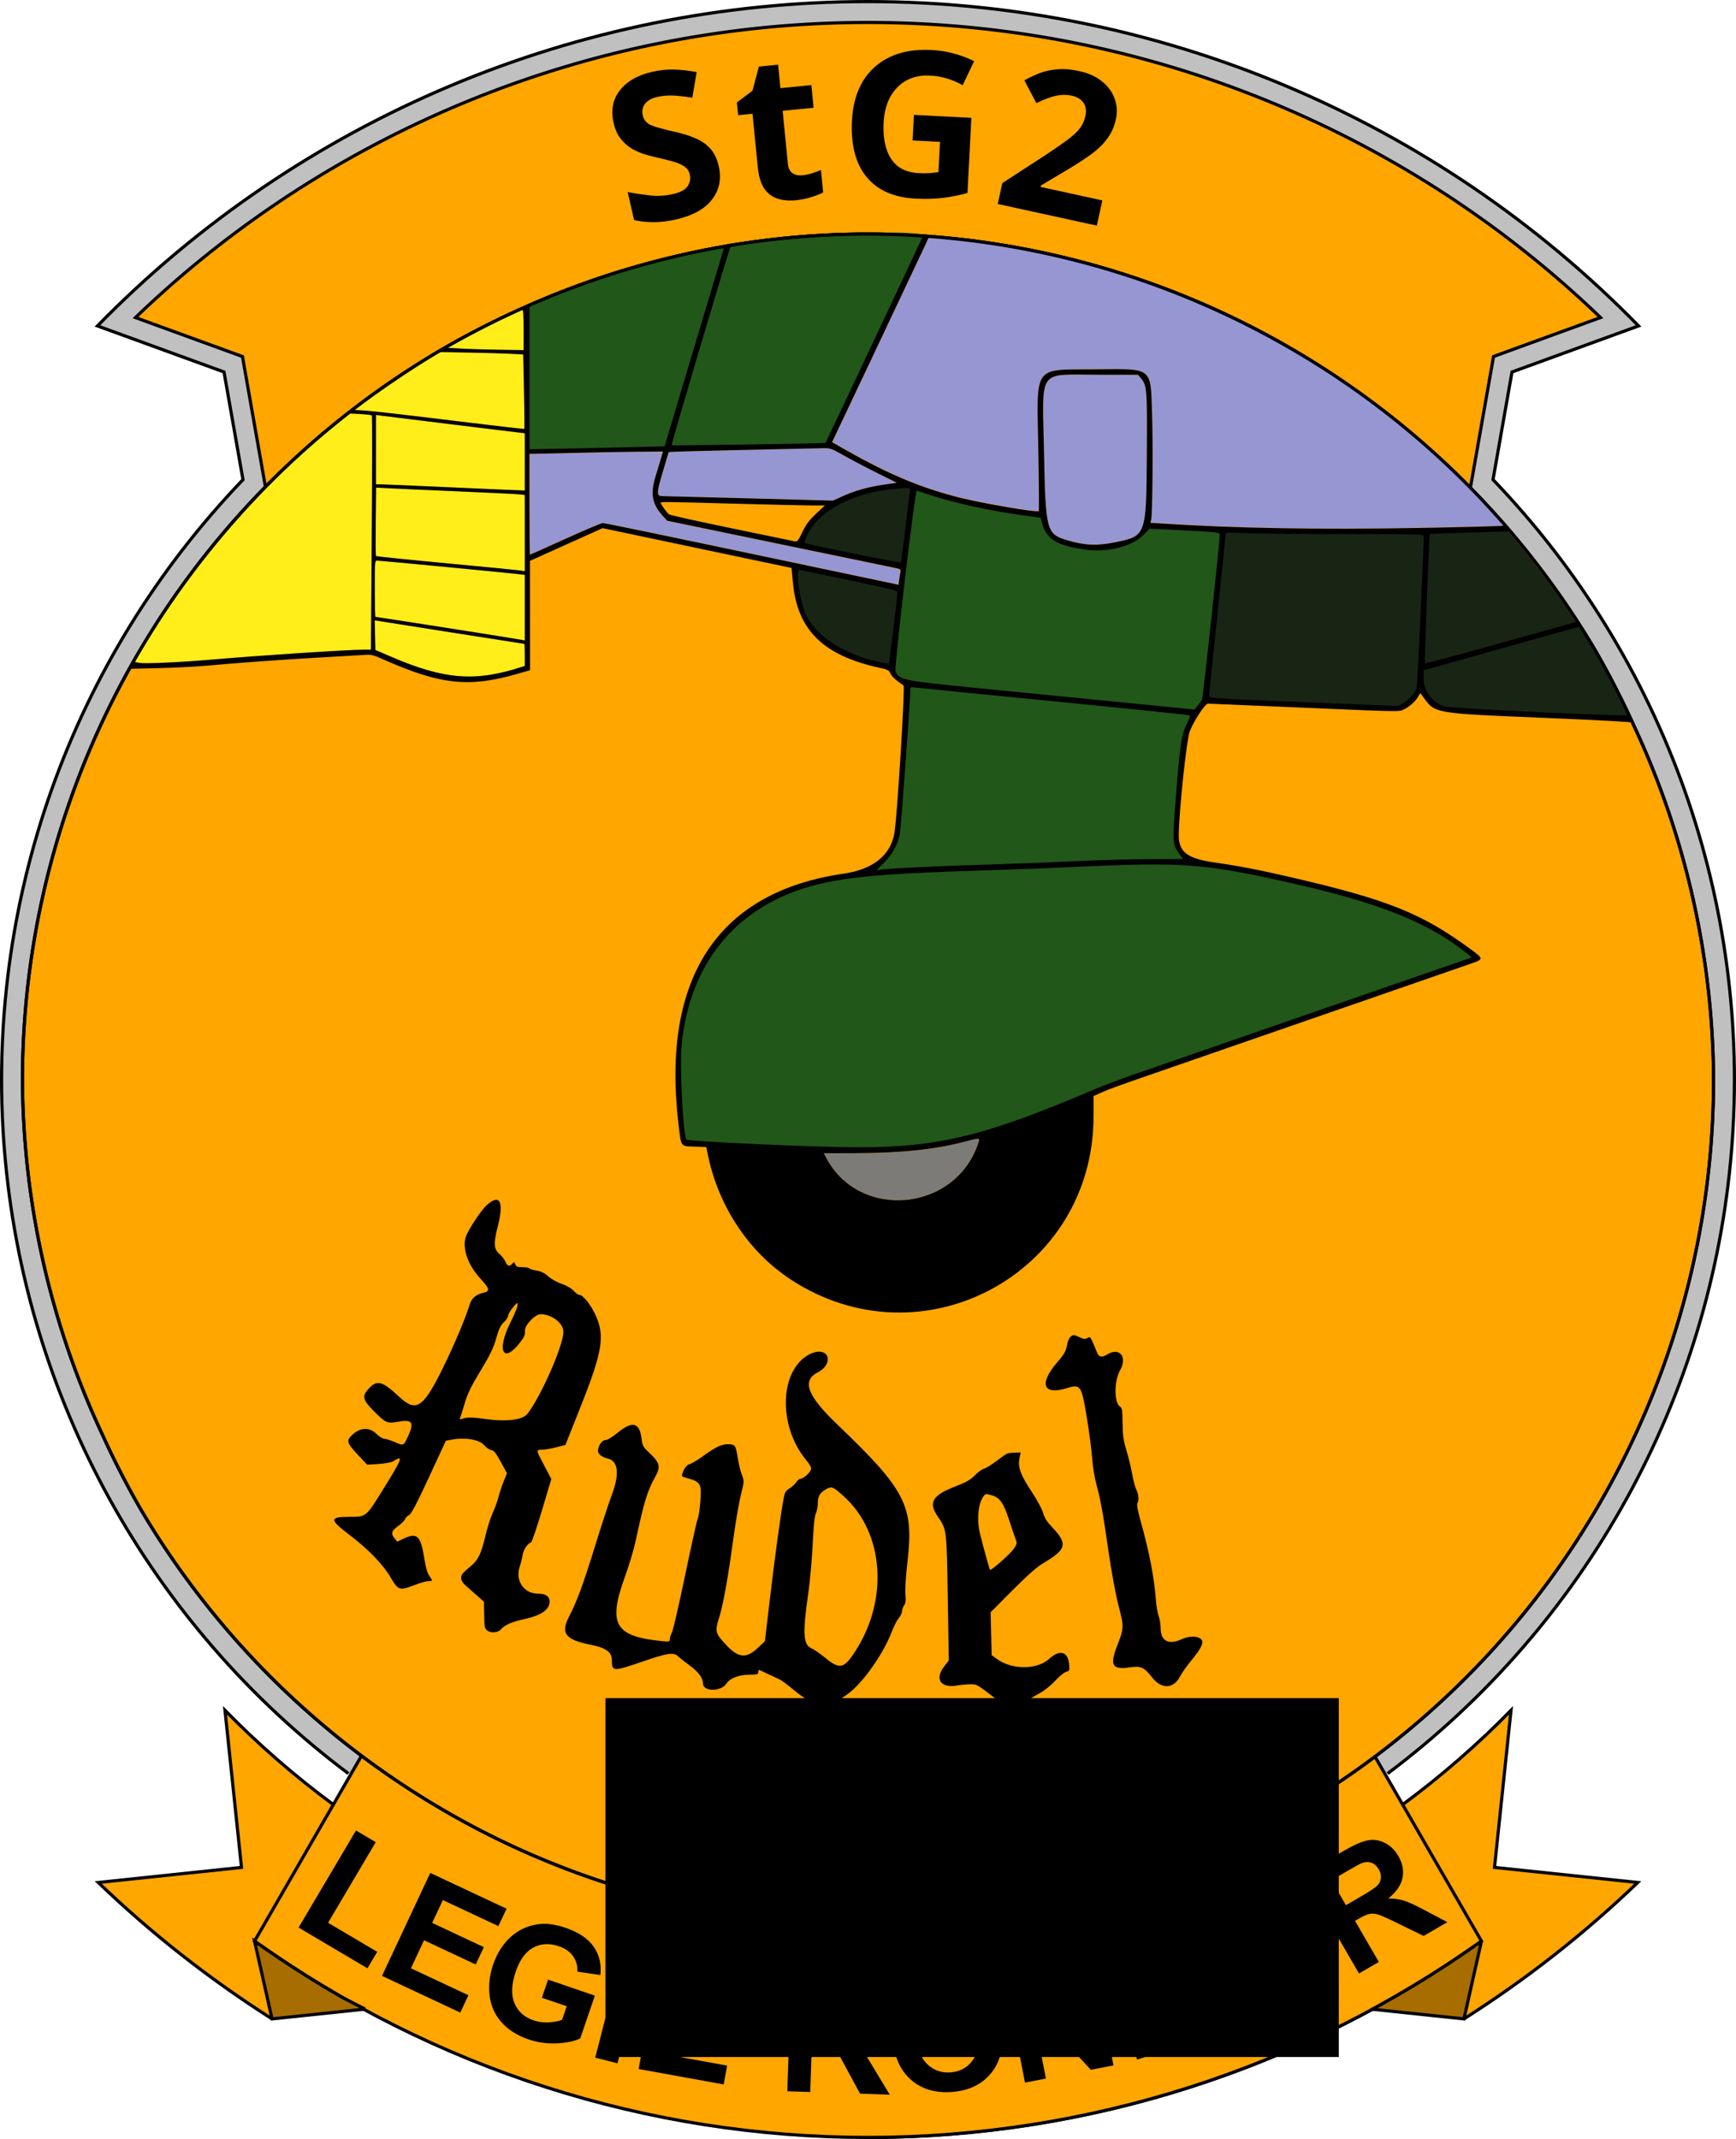 <?xml version="1.0" encoding="UTF-8" standalone="no"?>
<svg
   inkscape:export-ydpi="71.293503"
   inkscape:export-xdpi="71.293503"
   inkscape:export-filename="hotove\91.svg"
   sodipodi:docname="20.svg"
   inkscape:version="1.4 (86a8ad7, 2024-10-11)"
   version="1.1"
   id="svg4136"
   height="673.273"
   width="546.66"
   xmlns:inkscape="http://www.inkscape.org/namespaces/inkscape"
   xmlns:sodipodi="http://sodipodi.sourceforge.net/DTD/sodipodi-0.dtd"
   xmlns="http://www.w3.org/2000/svg"
   xmlns:svg="http://www.w3.org/2000/svg"
   xmlns:rdf="http://www.w3.org/1999/02/22-rdf-syntax-ns#"
   xmlns:cc="http://creativecommons.org/ns#"
   xmlns:dc="http://purl.org/dc/elements/1.1/">
  <sodipodi:namedview
     fit-margin-bottom="0"
     fit-margin-right="0"
     fit-margin-left="0"
     fit-margin-top="0"
     inkscape:current-layer="g4155"
     inkscape:window-maximized="1"
     inkscape:window-y="352"
     inkscape:window-x="1192"
     inkscape:cy="310.77343"
     inkscape:cx="267.99347"
     inkscape:zoom="1.4142136"
     showgrid="false"
     id="namedview4355"
     inkscape:window-height="1417"
     inkscape:window-width="3338"
     inkscape:pageshadow="2"
     inkscape:pageopacity="0"
     guidetolerance="10"
     gridtolerance="10"
     objecttolerance="10"
     borderopacity="1"
     bordercolor="#666666"
     pagecolor="#ffffff"
     inkscape:showpageshadow="0"
     inkscape:pagecheckerboard="0"
     inkscape:deskcolor="#505050" />
  <desc
     id="desc4138">I:\Grafiky\Kondor - Roty reloaded\1pza1.dxf - scale = 1.853842, origin = (201.144997, 160.563108), auto = True</desc>
  <defs
     id="defs4140">
    <marker
       refY="0"
       refX="0"
       style="overflow:visible"
       id="DistanceX"
       orient="auto">
      <path
         style="stroke:#000000;stroke-width:0.5"
         d="M 3,-3 -3,3 M 0,-5 0,5"
         id="path4143"
         inkscape:connector-curvature="0" />
    </marker>
    <pattern
       height="8"
       width="8"
       patternUnits="userSpaceOnUse"
       y="0"
       x="0"
       id="Hatch">
      <path
         linecap="square"
         stroke="#000000"
         stroke-width="0.25"
         d="M8 4 l-4,4"
         id="path4146" />
      <path
         linecap="square"
         stroke="#000000"
         stroke-width="0.25"
         d="M6 2 l-4,4"
         id="path4148" />
      <path
         linecap="square"
         stroke="#000000"
         stroke-width="0.25"
         d="M4 0 l-4,4"
         id="path4150" />
    </pattern>
    <symbol
       id="*Model_Space" />
    <symbol
       id="*Paper_Space" />
    <symbol
       id="*Paper_Space0" />
    <clipPath
       clipPathUnits="userSpaceOnUse"
       id="clipPath18">
      <path
         d="M 0,835 H 835 V 0 H 0 Z"
         id="path20"
         inkscape:connector-curvature="0" />
    </clipPath>
  </defs>
  <g
     inkscape:groupmode="layer"
     id="layer1"
     inkscape:label="1"
     transform="translate(3.8216397e-6,-337.007)">
    <path
       style="fill:#ffa600;fill-opacity:1;stroke:#000000"
       d="m 460.996,972.468 c 19.622,-12.46 37.953,-26.842 54.724,-42.935 l -45.106,-4.741 5.196,-49.44 c -10.565,10.781 -21.975,20.701 -34.119,29.666"
       id="path4157"
       inkscape:connector-curvature="0"
       sodipodi:nodetypes="ccccc" />
    <path
       style="fill:#ffa600;fill-opacity:1;stroke:#000000"
       d="M 85.664,972.468 C 66.042,960.009 47.71,945.626 30.939,929.533 l 45.106,-4.741 -5.196,-49.44 c 10.565,10.781 21.975,20.701 34.119,29.666"
       id="path4191"
       inkscape:connector-curvature="0"
       sodipodi:nodetypes="ccccc" />
    <path
       style="fill:#c0c0c0;fill-opacity:1;stroke:#000000"
       d="M 109.705,895.246 C 47.181,848.385 7.749,776.967 1.403,699.09 -4.944,621.213 22.403,544.352 76.514,487.986 L 70.539,454.098 30.683,439.591 C 94.539,374.306 182.008,337.507 273.33,337.507 c 91.322,0 178.791,36.799 242.647,102.084 l -39.856,14.506 -5.975,33.888 c 54.111,56.366 81.458,133.227 75.111,211.104 -6.347,77.877 -45.779,149.296 -108.303,196.156"
       id="path4235"
       inkscape:connector-curvature="0"
       sodipodi:nodetypes="cscccccccsc" />
  </g>
  <g
     inkscape:label="0"
     inkscape:groupmode="layer"
     id="g4155"
     transform="translate(3.8216397e-6,-337.007)">
    <path
       style="fill:none;stroke:#000000"
       d="m 273.33,1009.78 a 332.852,332.852 0 0 0 193.172,-61.789"
       id="path4161"
       inkscape:connector-curvature="0" />
    <path
       style="fill:#ffa600;fill-opacity:1;stroke:#000000"
       d="m 273.33,344.076 c -86.001,0 -168.664,33.286 -230.666,92.885 l 33.686,12.262 7.217,40.932 0.57,0 a 266.26,266.26 0 0 1 53.549,-42.264 266.26,266.26 0 0 1 23.689,-12.41 266.26,266.26 0 0 1 104.182,-24.699 266.26,266.26 0 0 1 119.686,24.836 266.26,266.26 0 0 1 0.248,0.115 266.26,266.26 0 0 1 23.41,12.389 266.26,266.26 0 0 1 53.289,42.033 l 0.904,0 7.217,-40.932 33.686,-12.262 C 441.994,377.362 359.331,344.076 273.33,344.076 Z"
       id="path4165"
       inkscape:connector-curvature="0" />
    <path
       style="fill:#ffa600;fill-opacity:1;stroke:#000000"
       d="m 113.645,889.99 -33.487,58.001 c 56.395,40.19 123.922,61.789 193.172,61.789 69.251,0 136.777,-21.599 193.172,-61.789 l -33.487,-58.001"
       id="path4189"
       inkscape:connector-curvature="0"
       sodipodi:nodetypes="ccccc" />
    <g
       id="g4462"
       style="fill:#a76d00;fill-opacity:1">
      <path
         id="path4448"
         d="m 466.502,947.99 c -3.525,2.512 -7.092,4.952 -10.701,7.318 -3.609,2.366 -7.26,4.659 -10.949,6.877 -3.689,2.218 -7.419,4.362 -11.184,6.432 -0.501,0.275 -1.015,0.522 -1.518,0.795 l 0.014,0.025 28.832,3.031 5.506,-24.479 z"
         style="fill:#a76d00;fill-opacity:1;stroke:#000000"
         inkscape:connector-curvature="0" />
      <path
         id="path4455"
         d="m 114.973,969.363 a 332.852,332.852 0 0 1 -6.789,-3.441 332.852,332.852 0 0 1 -28.025,-17.932 l 5.506,24.479 28.832,-3.031 0.477,-0.074 z"
         style="fill:#a76d00;fill-opacity:1;stroke:#000000"
         inkscape:connector-curvature="0" />
    </g>
    <path
       style="fill:#ffa600;fill-opacity:1;stroke:#000000;stroke-opacity:1"
       d="M 265.557 73.773 A 266.26 266.26 0 0 0 161.375 98.473 A 266.26 266.26 0 0 0 137.686 110.883 A 266.26 266.26 0 0 0 44.309 204.281 A 266.26 266.26 0 0 0 31.844 227.951 A 266.26 266.26 0 0 0 7.07 339.92 A 266.261 266.261 0 0 0 32.324 451.729 A 266.261 266.261 0 0 0 44.559 475.479 A 266.261 266.261 0 0 0 137.781 568.66 A 266.261 266.261 0 0 0 161.453 581.131 A 266.261 266.261 0 0 0 385.197 581.102 A 266.261 266.261 0 0 0 408.975 568.959 A 266.261 266.261 0 0 0 502.354 475.559 A 266.261 266.261 0 0 0 514.818 451.891 A 266.261 266.261 0 0 0 539.592 339.92 A 266.26 266.26 0 0 0 514.369 228.104 A 266.26 266.26 0 0 0 502.141 204.35 A 266.26 266.26 0 0 0 408.9 111.113 A 266.26 266.26 0 0 0 385.49 98.725 A 266.26 266.26 0 0 0 385.242 98.609 A 266.26 266.26 0 0 0 265.557 73.773 z "
       id="path4414"
       transform="translate(-3.8216397e-6,337.007)" />
    <g
       id="g2"
       transform="matrix(1.526,0,0,1.526,-31.078,328.934)">
      <path
         style="opacity:0.98;fill:#7a7a7a;fill-opacity:1;stroke:none;stroke-width:0.021;stroke-opacity:1"
         d="m 204.515,252.823 c -1.889,-0.134 -3.608,-0.515 -5.242,-1.16 -3.279,-1.294 -5.967,-3.549 -7.835,-6.571 -0.255,-0.413 -0.485,-0.825 -0.786,-1.412 l -0.251,-0.489 0.085,-0.014 c 0.047,-0.008 1.462,-0.015 3.144,-0.016 4.321,-0.003 6.583,-0.033 8.846,-0.119 6.404,-0.243 11.709,-0.927 16.387,-2.114 0.456,-0.116 1.163,-0.296 1.572,-0.4 1.352,-0.345 1.778,-0.403 1.918,-0.263 0.086,0.086 0.06,0.232 -0.151,0.862 -0.383,1.141 -0.811,2.105 -1.384,3.116 -2.596,4.578 -7.283,7.69 -12.712,8.442 -0.866,0.12 -1.213,0.142 -2.305,0.15 -0.561,0.004 -1.139,-0.001 -1.285,-0.012 z"
         id="path833"
         inkscape:connector-curvature="0" />
      <path
         style="opacity:1;fill:#215719;fill-opacity:1;stroke:none;stroke-width:0.087;stroke-opacity:1"
         d="m 191.33,242.807 c -10.372,-0.285 -27.304,-1.121 -29.607,-1.463 -0.403,-0.06 -0.437,-0.085 -0.537,-0.396 -0.156,-0.484 -0.429,-2.73 -0.577,-4.741 -0.283,-3.867 -0.344,-5.667 -0.347,-10.283 -0.003,-5.2 0.025,-5.609 0.599,-8.795 2.609,-14.483 11.335,-24.721 24.831,-29.137 6.953,-2.275 14.868,-3.099 36.579,-3.81 8.639,-0.283 14.104,-0.494 21.56,-0.832 17.326,-0.786 22.825,-0.619 31.888,0.967 4.57,0.8 13.899,2.889 19.709,4.415 11.863,3.115 20.032,6.539 26.38,11.057 1.535,1.092 3.617,2.797 3.473,2.844 -0.12,0.039 -9.01,3.158 -13.672,4.797 -5.097,1.792 -35.989,12.665 -46.778,16.465 -14.685,5.173 -14.603,5.142 -21.13,7.914 -22.576,9.588 -31.954,11.557 -52.372,10.997 z"
         id="path860"
         inkscape:connector-curvature="0" />
      <path
         style="opacity:1;fill:#215719;fill-opacity:1;stroke:none;stroke-width:0.044;stroke-opacity:1"
         d="m 201.558,184.212 c 1.139,-1.154 1.39,-1.437 1.891,-2.133 0.873,-1.213 1.489,-2.505 1.841,-3.865 0.187,-0.722 0.247,-1.332 0.673,-6.81 0.735,-9.465 1.558,-21.272 1.679,-24.105 0.016,-0.373 0.046,-0.711 0.067,-0.751 0.021,-0.04 0.092,-0.085 0.159,-0.1 0.067,-0.015 0.678,0.033 1.359,0.106 1.486,0.159 10.675,1.079 21.884,2.19 2.245,0.223 4.115,0.408 7.737,0.767 15.085,1.496 27.26,2.767 27.673,2.889 0.04,0.012 0.081,0.045 0.092,0.075 0.048,0.125 -0.164,0.743 -0.491,1.433 -1.251,2.643 -1.505,4.163 -2.259,13.537 -0.715,8.894 -0.8,10.633 -0.586,11.969 0.14,0.874 0.335,1.27 1.287,2.617 0.311,0.439 0.556,0.808 0.544,0.819 -0.011,0.011 -2.639,0.039 -5.839,0.061 -3.2,0.022 -6.054,0.051 -6.34,0.064 -0.287,0.013 -1.314,0.043 -2.282,0.068 -2.769,0.07 -5.181,0.163 -9.085,0.348 -4.963,0.236 -10.613,0.452 -17.169,0.656 -9.57,0.298 -17.812,0.661 -21.429,0.943 -0.818,0.064 -1.563,0.148 -2.108,0.238 -0.143,0.024 -0.28,0.043 -0.304,0.043 -0.024,1.4e-4 0.428,-0.477 1.004,-1.061 z"
         id="path864"
         inkscape:connector-curvature="0" />
      <path
         style="opacity:1;fill:#215719;fill-opacity:1;stroke:none;stroke-width:0.043;stroke-opacity:1"
         d="m 264.469,151.849 c -3.087,-0.314 -6.492,-0.654 -13.023,-1.303 -4.661,-0.463 -5.67,-0.564 -10.323,-1.027 -1.449,-0.144 -6.279,-0.625 -10.734,-1.068 -18.325,-1.823 -20.418,-2.053 -22.698,-2.504 -1.879,-0.371 -2.544,-0.727 -2.996,-1.603 l -0.185,-0.359 0.048,-0.727 c 0.413,-6.262 4.062,-36.948 4.439,-37.328 0.021,-0.021 0.412,0.09 0.877,0.247 4.403,1.49 7.973,2.452 12.654,3.41 3.515,0.72 6.424,1.206 10.712,1.791 0.891,0.121 1.641,0.228 1.666,0.237 0.025,0.009 0.101,0.229 0.167,0.489 0.323,1.265 0.761,2.305 1.243,2.954 0.593,0.798 1.462,1.46 2.553,1.944 1.326,0.588 3.62,1.128 6.12,1.439 0.604,0.075 2.919,0.075 3.607,4.5e-4 2.135,-0.233 4.048,-0.757 5.609,-1.538 1.158,-0.579 1.631,-0.935 2.792,-2.102 l 0.885,-0.89 3.283,0.168 c 9.71,0.498 10.662,0.568 11.16,0.813 0.239,0.118 0.249,0.195 0.164,1.265 -0.333,4.166 -2.781,27.133 -3.488,32.73 -0.096,0.76 -0.156,1.092 -0.22,1.219 -0.204,0.407 -1.458,2.029 -1.561,2.02 -0.028,-0.002 -1.266,-0.128 -2.751,-0.279 z"
         id="path866"
         inkscape:connector-curvature="0" />
      <path
         style="opacity:1;fill:#215719;fill-opacity:1;stroke:none;stroke-width:0.062;stroke-opacity:1"
         d="m 158.329,97.277 c 0.251,-1.33 10.441,-35.58 12.127,-40.759 l 0.31,-0.954 2.486,-0.352 c 7.054,-0.999 13.462,-1.556 21.836,-1.899 2.502,-0.102 10.411,-0.103 12.129,-6.2e-4 2.501,0.149 3.929,0.298 4.045,0.424 0.025,0.027 -0.357,0.906 -0.849,1.954 -3.222,6.861 -17.432,36.86 -19.075,40.27 l -0.491,1.02 -1.536,0.041 c -4.787,0.128 -15.978,0.308 -27.576,0.444 l -3.449,0.04 z"
         id="path868"
         inkscape:connector-curvature="0" />
      <path
         style="opacity:1;fill:#215719;fill-opacity:1;stroke:none;stroke-width:0.062;stroke-opacity:1"
         d="m 129.118,83.282 0.015,-15.077 1.36,-0.573 c 11.611,-4.891 24.043,-8.693 36.71,-11.228 2.546,-0.51 2.925,-0.567 3.033,-0.459 0.069,0.069 -0.303,1.36 -2.227,7.737 -1.27,4.21 -4.094,13.589 -6.276,20.843 -2.182,7.253 -3.972,13.193 -3.978,13.2 -0.032,0.035 -9.361,0.269 -16.725,0.419 -2.532,0.052 -5.939,0.121 -7.571,0.154 -1.632,0.033 -3.279,0.061 -3.662,0.061 l -0.695,1.4e-5 z"
         id="path870"
         inkscape:connector-curvature="0" />
      <path
         style="opacity:1;fill:#9696d3;fill-opacity:1;stroke:none;stroke-width:0.085;stroke-opacity:1"
         d="m 286.08,114.219 c -9.598,-0.14 -16.657,-0.416 -27.385,-1.071 l -0.878,-0.054 0.049,-0.22 c 0.338,-1.514 0.502,-12.822 0.305,-20.993 -0.169,-7.021 -0.332,-8.242 -1.232,-9.243 -0.424,-0.472 -1.075,-0.803 -1.974,-1.004 -0.868,-0.195 -3.879,-0.252 -10.145,-0.193 -5.899,0.055 -6.511,0.095 -7.676,0.499 -1.442,0.5 -2.115,1.458 -2.476,3.527 -0.191,1.091 -0.24,5.137 -0.125,10.195 0.052,2.29 0.12,6.585 0.151,9.544 0.046,4.431 0.036,5.394 -0.057,5.451 -0.29,0.179 -4.968,-0.499 -10.025,-1.453 -11.554,-2.179 -18.632,-4.879 -30.733,-11.721 -0.945,-0.535 -1.72,-0.996 -1.72,-1.026 -7.6e-4,-0.029 1.245,-2.687 2.769,-5.905 10.584,-22.352 16.399,-34.667 16.896,-35.778 0.21,-0.471 0.265,-0.531 0.478,-0.531 0.254,0 6.114,0.591 8.062,0.813 22.817,2.601 45.547,10.081 65.75,21.639 15.843,9.063 29.85,20.228 42.185,33.624 2.303,2.501 2.827,3.169 2.597,3.311 -0.169,0.104 -4.662,0.25 -13.126,0.425 -11.715,0.243 -22.461,0.298 -31.69,0.163 z"
         id="path874"
         inkscape:connector-curvature="0" />
      <path
         style="opacity:1;fill:#9696d3;fill-opacity:1;stroke:none;stroke-width:0.042;stroke-opacity:1"
         d="m 244.695,117.547 c -1.48,-0.143 -3.237,-0.536 -4.885,-1.091 -1.746,-0.588 -2.478,-1.287 -2.967,-2.833 -0.612,-1.932 -0.811,-4.741 -1.005,-14.196 -0.024,-1.18 -0.062,-2.843 -0.084,-3.696 -0.157,-6.066 -0.153,-7.933 0.022,-9.346 0.284,-2.299 1.051,-3.248 2.916,-3.606 1.093,-0.21 0.98,-0.208 11.038,-0.183 l 5.459,0.013 0.352,0.414 c 0.644,0.759 0.82,1.03 0.993,1.533 0.433,1.258 0.526,3.51 0.484,11.704 -0.044,8.397 -0.104,11.589 -0.259,13.721 -0.269,3.703 -0.892,5.234 -2.466,6.06 -0.717,0.376 -1.685,0.654 -3.666,1.052 -1.841,0.37 -2.705,0.471 -4.21,0.492 -0.747,0.011 -1.326,-0.003 -1.72,-0.042 z"
         id="path876"
         inkscape:connector-curvature="0" />
      <path
         style="opacity:1;fill:#182515;fill-opacity:1;stroke:none;stroke-width:0.044;stroke-opacity:1"
         d="m 300.755,150.99 c -4.545,-0.187 -9.28,-0.381 -10.521,-0.432 -7.945,-0.326 -9.734,-0.4 -10.675,-0.44 -5.971,-0.255 -8.209,-0.387 -9.272,-0.546 -0.538,-0.081 -0.73,-0.137 -0.841,-0.247 -0.106,-0.106 -0.129,0.231 0.231,-3.374 0.331,-3.311 0.654,-6.435 1.53,-14.771 0.814,-7.744 1.139,-10.88 1.46,-14.062 0.128,-1.266 0.253,-2.323 0.279,-2.349 0.146,-0.146 1.025,-0.162 3.302,-0.063 3.447,0.151 12.482,0.238 24.835,0.241 10.139,0.002 13.083,0.053 13.715,0.234 l 0.182,0.052 0.015,0.347 c 0.067,1.58 -1.146,28.031 -1.441,31.431 -0.047,0.54 -0.114,0.741 -0.412,1.244 -0.403,0.678 -1.325,1.683 -2.019,2.199 -0.169,0.126 -0.596,0.376 -0.949,0.556 -0.595,0.303 -0.661,0.327 -0.899,0.322 -0.141,-0.003 -3.975,-0.158 -8.52,-0.345 z"
         id="path878"
         inkscape:connector-curvature="0" />
      <path
         id="path880"
         style="opacity:1;fill:#182515;fill-opacity:1;stroke:none;stroke-width:0.044;stroke-opacity:1"
         d="M 331.143 114.402 C 330.413 114.424 329.43 114.453 327.729 114.499 C 319.335 114.725 315.196 114.874 315.066 114.954 C 315.004 114.993 314.963 115.487 314.873 117.264 C 314.544 123.725 313.899 141.938 313.991 142.176 C 314.004 142.21 314.031 142.238 314.05 142.238 C 314.115 142.238 316.499 141.633 317.817 141.281 C 321.609 140.269 324.581 139.451 333.448 136.981 C 341.329 134.786 344.493 133.907 345.582 133.613 A 174.459 174.459 0 0 0 331.143 114.402 z " />
      <path
         id="path882"
         style="opacity:1;fill:#182515;fill-opacity:1;stroke:none;stroke-width:0.044;stroke-opacity:1"
         d="M 345.931 134.125 C 345.488 134.246 344.92 134.405 343.826 134.712 C 340.797 135.564 336.513 136.795 328.234 139.194 C 319.516 141.72 315.291 142.927 314.307 143.172 L 313.551 143.362 L 313.571 144.703 C 313.594 146.174 313.613 146.327 313.891 147.186 C 314.394 148.739 315.508 150.045 316.997 150.826 C 317.72 151.206 317.993 151.283 318.901 151.365 C 321.617 151.611 328.336 152.006 337.176 152.44 C 341.228 152.639 344.718 152.799 347.512 152.911 C 350.439 153.029 352.166 153.092 353.553 153.133 C 354.189 153.151 355.382 153.169 356.204 153.173 L 356.579 153.176 A 174.459 174.459 0 0 0 349.375 139.184 A 174.459 174.459 0 0 0 345.931 134.125 z " />
      <path
         style="opacity:1;fill:#182515;fill-opacity:1;stroke:none;stroke-width:0.044;stroke-opacity:1"
         d="m 203.838,142.381 c -0.615,-0.08 -2.626,-0.539 -3.823,-0.874 -5.326,-1.489 -9.919,-4.278 -12.395,-7.527 -1.035,-1.358 -1.562,-2.506 -2.098,-4.569 -0.78,-3.004 -1.155,-6.366 -0.774,-6.943 0.057,-0.086 0.092,-0.097 0.232,-0.073 1.128,0.191 7.937,1.583 13.715,2.804 5.873,1.241 7.145,1.571 7.369,1.909 0.06,0.091 0.06,0.176 5.1e-4,0.795 -0.251,2.593 -1.511,12.762 -1.764,14.231 -0.052,0.303 -0.044,0.299 -0.461,0.245 z"
         id="path884"
         inkscape:connector-curvature="0" />
      <path
         style="opacity:1;fill:#182515;fill-opacity:1;stroke:none;stroke-width:0.044;stroke-opacity:1"
         d="m 205.938,121.518 c -4.692,-0.814 -19.15,-3.818 -19.648,-4.082 -0.199,-0.105 0.059,-0.916 0.651,-2.052 1.354,-2.596 3.859,-4.822 7.361,-6.54 1.764,-0.865 3.517,-1.498 5.588,-2.018 1.985,-0.498 3.709,-0.766 6.195,-0.961 1.415,-0.111 2.048,-0.116 2.189,-0.016 0.119,0.084 0.12,0.058 -0.058,1.397 -0.061,0.458 -0.326,2.65 -0.588,4.869 -0.65,5.495 -0.981,8.098 -1.154,9.07 -0.077,0.435 -0.048,0.417 -0.536,0.332 z"
         id="path886"
         inkscape:connector-curvature="0" />
      <path
         style="opacity:1;fill:#9696d3;fill-opacity:1;stroke:none;stroke-width:0.085;stroke-opacity:1"
         d="m 189.083,122.361 c -33.705,-7.116 -43.625,-9.17 -44.289,-9.17 -0.507,0 -2.891,1.01 -10.637,4.505 -3.859,1.741 -4.348,1.951 -4.41,1.889 -0.028,-0.028 -0.05,-4.689 -0.05,-10.359 V 98.918 l 0.956,-7.45e-4 c 0.526,-4.1e-4 3.231,-0.056 6.011,-0.124 7.361,-0.179 16.32,-0.317 18.529,-0.285 l 1.919,0.027 -0.912,3.059 c -0.502,1.682 -0.979,3.457 -1.06,3.942 -0.364,2.177 0.098,3.899 1.513,5.638 0.586,0.72 1.408,1.591 1.502,1.591 0.036,0 2.565,0.518 5.621,1.151 3.055,0.633 13.68,2.832 23.609,4.887 9.93,2.055 18.175,3.776 18.323,3.824 0.468,0.152 0.475,0.195 0.282,1.578 -0.221,1.583 -0.235,1.647 -0.362,1.636 -0.058,-0.005 -7.502,-1.571 -16.544,-3.48 z"
         id="path888"
         inkscape:connector-curvature="0" />
      <path
         style="opacity:1;fill:#9696d3;fill-opacity:1;stroke:none;stroke-width:0.042;stroke-opacity:1"
         d="m 188.891,108.446 c -4.642,-0.131 -5.938,-0.167 -9.176,-0.254 -6.968,-0.187 -12.933,-0.343 -16.971,-0.444 -5.704,-0.143 -6.082,-0.158 -6.257,-0.25 -0.306,-0.162 -0.387,-0.502 -0.284,-1.192 0.123,-0.828 0.39,-1.81 1.592,-5.849 l 0.564,-1.895 0.727,-0.049 c 0.4,-0.027 1.415,-0.068 2.256,-0.092 3.382,-0.094 15.099,-0.373 21.346,-0.508 1.086,-0.024 3.367,-0.073 5.068,-0.111 3.343,-0.073 3.542,-0.067 4.14,0.133 0.406,0.136 1.094,0.483 2.517,1.272 2.636,1.46 4.25,2.302 7.937,4.143 l 3.03,1.513 -0.97,0.137 c -3.246,0.458 -4.66,0.734 -6.45,1.26 -1.631,0.479 -2.664,0.879 -4.771,1.847 l -0.926,0.425 -0.359,-0.006 c -0.197,-0.003 -1.553,-0.04 -3.014,-0.081 z"
         id="path890"
         inkscape:connector-curvature="0" />
      <path
         style="opacity:1;fill:#ffee19;fill-opacity:1;stroke:none;stroke-width:0.03;stroke-opacity:1"
         d="m 116.062,144.79 c -3.866,-0.162 -7.863,-1.158 -13.064,-3.256 -0.727,-0.293 -5.129,-2.161 -5.155,-2.188 -0.016,-0.016 -0.139,-6.061 -0.124,-6.076 0.009,-0.009 0.603,0.078 1.319,0.195 1.771,0.287 10.707,1.695 19.37,3.051 2.486,0.389 4.818,0.755 5.181,0.812 0.363,0.057 1.492,0.233 2.508,0.39 1.016,0.157 1.989,0.309 2.163,0.338 l 0.315,0.053 0.024,0.21 c 0.013,0.116 0.027,1.136 0.03,2.267 l 0.006,2.056 -0.541,0.175 c -4.694,1.523 -8.373,2.126 -12.032,1.973 z"
         id="path892"
         inkscape:connector-curvature="0" />
      <path
         style="opacity:1;fill:#ffee19;fill-opacity:1;stroke:none;stroke-width:0.03;stroke-opacity:1"
         d="m 128.386,137.33 c -0.289,-0.064 -1.31,-0.24 -2.598,-0.446 -8.622,-1.383 -25.361,-4.004 -27.474,-4.302 l -0.485,-0.068 -0.018,-0.18 c -0.074,-0.732 -0.123,-6.1 -0.08,-8.711 0.035,-2.145 0.063,-2.452 0.232,-2.621 0.075,-0.075 0.08,-0.076 0.411,-0.056 0.315,0.019 3.69,0.321 5.411,0.484 0.43,0.041 1.362,0.129 2.073,0.195 5.179,0.486 14.001,1.339 18.819,1.819 2.345,0.234 3.921,0.41 3.953,0.441 0.007,0.007 0.009,3.047 0.005,6.755 l -0.008,6.743 z"
         id="path894"
         inkscape:connector-curvature="0" />
      <path
         style="opacity:1;fill:#ffee19;fill-opacity:1;stroke:none;stroke-width:0.03;stroke-opacity:1"
         d="m 128.315,123.053 c -0.14,-0.03 -0.485,-0.083 -0.766,-0.116 -1.167,-0.14 -6.037,-0.617 -13.202,-1.294 -10.705,-1.012 -16.285,-1.584 -16.382,-1.682 -0.058,-0.058 -0.083,-1.906 -0.067,-4.806 0.017,-3.105 0.08,-9.259 0.095,-9.276 0.005,-0.005 0.642,0.025 1.415,0.067 2.757,0.151 5.563,0.28 14.759,0.678 10.232,0.443 13.285,0.6 14.058,0.721 0.207,0.032 0.386,0.059 0.398,0.059 0.012,2.1e-4 0.022,3.535 0.022,7.855 0,6.265 -0.008,7.854 -0.037,7.852 -0.021,-0.002 -0.152,-0.028 -0.293,-0.059 z"
         id="path896"
         inkscape:connector-curvature="0" />
      <path
         style="opacity:1;fill:#ffee19;fill-opacity:1;stroke:none;stroke-width:0.03;stroke-opacity:1"
         d="m 127.093,106.403 c -0.496,-0.022 -1.584,-0.068 -2.418,-0.102 -0.834,-0.034 -1.808,-0.075 -2.163,-0.091 -0.355,-0.015 -1.119,-0.049 -1.697,-0.074 -0.578,-0.025 -3.89,-0.174 -7.359,-0.331 -3.469,-0.157 -6.909,-0.312 -7.645,-0.345 -3.382,-0.152 -5.809,-0.245 -6.781,-0.262 l -1.059,-0.018 V 98.036 c 0,-4.467 0.011,-7.144 0.028,-7.144 0.016,0 0.215,0.027 0.443,0.061 0.431,0.063 3.462,0.445 6.422,0.808 0.942,0.116 2.097,0.257 2.568,0.315 1.025,0.126 7.772,0.954 8.456,1.038 0.264,0.032 0.815,0.1 1.224,0.15 0.409,0.05 1.071,0.131 1.472,0.18 1.911,0.234 6.845,0.836 8.268,1.008 0.876,0.106 1.636,0.201 1.69,0.21 l 0.098,0.017 v 5.886 5.886 l -0.323,-0.004 c -0.178,-0.002 -0.728,-0.022 -1.224,-0.044 z"
         id="path898"
         inkscape:connector-curvature="0" />
      <path
         style="opacity:1;fill:#ffee19;fill-opacity:1;stroke:none;stroke-width:0.03;stroke-opacity:1"
         d="m 128.147,93.727 c -2.288,-0.231 -8.31,-0.943 -16.863,-1.994 -3.266,-0.401 -8.763,-1.047 -11.493,-1.351 -3.048,-0.339 -3.789,-0.406 -5.482,-0.499 -0.347,-0.019 -0.663,-0.044 -0.702,-0.055 -0.061,-0.018 0.135,-0.172 1.457,-1.145 1.685,-1.24 2.255,-1.653 3.257,-2.359 2.509,-1.767 6.887,-4.704 9.386,-6.298 0.645,-0.411 3.154,-1.959 3.386,-2.088 0.085,-0.047 9.301,0.139 12.982,0.262 1.321,0.044 4.213,0.193 4.238,0.217 0.012,0.012 0.176,7.79 0.223,10.551 0.017,0.991 0.03,2.475 0.03,3.297 v 1.494 l -0.083,-0.004 c -0.045,-0.002 -0.197,-0.016 -0.338,-0.03 z"
         id="path900"
         inkscape:connector-curvature="0" />
      <path
         style="opacity:1;fill:#ffee19;fill-opacity:1;stroke:none;stroke-width:0.021;stroke-opacity:1"
         d="m 125.599,77.461 c -3.343,-0.052 -4.897,-0.085 -6.882,-0.148 -1.922,-0.061 -2.556,-0.091 -5.121,-0.24 l -0.968,-0.057 0.83,-0.449 c 0.457,-0.247 1.441,-0.781 2.188,-1.185 3.788,-2.054 7.195,-3.8 10.07,-5.162 1.575,-0.746 2.344,-1.068 2.427,-1.018 0.061,0.037 0.108,0.156 0.142,0.36 0.095,0.562 0.117,1.508 0.118,4.975 l 2.6e-4,2.958 -0.536,-0.003 c -0.295,-0.002 -1.315,-0.015 -2.267,-0.03 z"
         id="path902"
         inkscape:connector-curvature="0" />
      <path
         style="opacity:1;fill:#ffee19;fill-opacity:1;stroke:none;stroke-width:0.06;stroke-opacity:1"
         d="m 49.433,142.017 c -0.248,-0.025 -0.633,-0.078 -0.855,-0.118 -0.387,-0.069 -0.401,-0.078 -0.335,-0.202 0.183,-0.342 2.823,-4.718 3.485,-5.777 9.758,-15.6 22.148,-29.812 36.243,-41.576 0.812,-0.678 3.951,-3.217 4.576,-3.702 0.108,-0.084 3.292,0.116 4.145,0.261 l 0.371,0.063 0.044,0.46 c 0.06,0.63 -0.015,21.913 -0.123,34.793 -0.048,5.799 -0.089,11.1 -0.09,11.78 l -0.002,1.237 -1.697,0.04 c -4.754,0.113 -18.983,1.039 -30.593,1.992 -5.247,0.43 -8.546,0.634 -12.165,0.75 -2.07,0.066 -2.335,0.066 -3.004,-9e-4 z"
         id="path904"
         inkscape:connector-curvature="0" />
      <path
         id="path0"
         style="fill:#000000;fill-opacity:1"
         d="m 194.477,53.443 c -23.634,0.718 -46.876,6.228 -68.316,16.197 -5.311,2.45 -10.496,5.166 -15.535,8.137 -25.23,14.949 -46.288,36.012 -61.23,61.246 -1.287,2.341 -2.079,3.377 -2.023,4.213 L 53.25,143.098 c 3.234,-0.076 7.674,-0.306 9.869,-0.51 5.954,-0.553 16.203,-1.29 23.701,-1.703 3.658,-0.202 7.471,-0.424 8.473,-0.494 1.779,-0.125 1.885,-0.098 4.537,1.074 11.414,5.046 17.351,5.67 27.135,2.863 l 2.781,-0.797 -0.01,-11.275 -0.01,-11.277 7.494,-3.375 7.496,-3.375 3.76,0.793 c 2.068,0.436 10.84,2.284 19.494,4.105 l 15.734,3.311 0.285,3.049 c 0.915,9.787 6.276,15.034 17.945,17.561 1.637,0.355 1.849,0.467 2.176,1.16 0.31,0.656 1.136,1.41 2.707,2.469 0.334,0.225 -1.265,26.335 -1.854,30.262 -0.7,4.668 -4.38,7.671 -10.479,8.551 -25.912,3.742 -37.608,21.35 -34.141,51.393 0.593,5.138 0.358,4.795 3.371,4.916 l 2.402,0.096 0.273,1.363 c 2.125,10.66 8.374,20.152 17.033,25.871 27.11,17.904 62.6,-1.117 62.598,-33.549 V 231.375 l 1.475,-0.668 c 1.611,-0.729 3.109,-1.274 11.27,-4.102 31.651,-10.971 63.408,-21.967 65.113,-22.545 2.6,-0.882 2.615,-1.027 0.312,-2.73 -10.33,-7.64 -17.319,-10.457 -37.492,-15.113 -6.682,-1.542 -10.727,-2.322 -15.674,-3.025 -5.656,-0.803 -7.442,-2.166 -7.414,-5.66 0.04,-4.919 1.619,-19.781 2.277,-21.426 0.892,-2.23 3.167,-5.682 3.744,-5.682 0.241,0 9.216,0.379 19.947,0.844 19.444,0.842 19.516,0.844 20.436,0.375 1.262,-0.644 2.31,-1.561 2.93,-2.564 l 0.52,-0.842 0.703,0.971 c 2.352,3.247 2.151,3.213 24.645,4.143 12.111,0.501 18.244,0.842 18.676,1.018 -0.259,-0.51 -0.521,-1.018 -0.785,-1.525 h -1.045 c -5.787,0 -36.185,-1.495 -37.201,-1.83 -2.612,-0.861 -4.311,-3.17 -4.311,-5.857 v -1.662 l 1.148,-0.277 c 0.632,-0.154 7.841,-2.176 16.021,-4.492 8.134,-2.303 14.896,-4.178 15.191,-4.213 -0.229,-0.34 -0.46,-0.679 -0.691,-1.018 l -0.311,0.082 c -0.423,0.11 -7.557,2.098 -15.857,4.418 -8.299,2.321 -15.149,4.158 -15.223,4.084 -0.148,-0.148 0.836,-26.465 0.996,-26.625 0.084,-0.083 4.187,-0.226 15.701,-0.541 l 0.791,-0.021 c -0.349,-0.399 -0.7,-0.797 -1.053,-1.193 -0.003,0.001 -0.001,0.005 -0.004,0.006 -0.256,0.095 -8.176,0.311 -17.598,0.477 -20.77,0.367 -37.88,0.077 -53.006,-0.898 l -2.5,-0.16 0.164,-0.635 c 0.275,-1.055 0.399,-15.221 0.191,-21.674 -0.32,-9.939 0.277,-9.46 -11.637,-9.35 -13.143,0.122 -12.167,-1.276 -11.838,16.932 0.121,6.697 0.159,12.237 0.086,12.311 -0.336,0.335 -11.316,-1.528 -16.221,-2.752 -7.919,-1.977 -14.589,-4.752 -23.371,-9.725 l -3.057,-1.73 9.305,-19.65 c 5.117,-10.808 9.613,-20.332 9.994,-21.166 l 0.691,-1.516 1.283,0.129 c 0.706,0.071 2.917,0.294 4.912,0.498 7.547,0.772 15.01,2.067 22.35,3.828 C 225.531,54.848 210.016,53.108 194.477,53.443 Z m 7.074,0.35 c 2.857,0.008 5.446,0.1 7.578,0.285 0.832,0.072 1.512,0.193 1.512,0.268 0,0.1 -19.802,42.125 -19.93,42.297 -0.086,0.115 -31.639,0.599 -31.75,0.488 -0.138,-0.138 11.998,-41.025 12.176,-41.025 0.049,0 1.147,-0.157 2.443,-0.35 8.402,-1.253 19.399,-1.987 27.971,-1.963 z m -31.988,2.609 c 0.21,0.032 0.163,0.185 0.062,0.49 -0.097,0.3 -2.863,9.523 -6.148,20.496 l -5.971,19.951 -5.658,0.15 c -3.111,0.084 -9.383,0.224 -13.939,0.311 l -8.283,0.156 V 83.201 68.447 l 0.906,-0.389 c 11.703,-5.013 24.56,-8.937 37.424,-11.42 0.929,-0.179 1.397,-0.268 1.607,-0.236 z m 80.086,4.645 c 2.882,0.86 5.734,1.813 8.566,2.822 -2.831,-1.014 -5.687,-1.955 -8.566,-2.822 z m 20.691,7.641 c 2.004,0.888 3.983,1.833 5.953,2.797 -1.052,-0.571 -2.109,-1.131 -3.172,-1.68 l -0.162,-0.076 c -0.87,-0.354 -1.743,-0.701 -2.619,-1.041 z m -142.227,0.492 c 0.23,-0.01 0.303,0.975 0.303,4.158 v 4.172 l -5.018,-0.076 c -2.76,-0.041 -6.321,-0.15 -7.912,-0.242 l -2.893,-0.166 4.127,-2.238 c 4.434,-2.404 10.899,-5.585 11.393,-5.607 z m 158.109,7.559 c 1.251,0.715 2.491,1.449 3.725,2.195 -0.49,-0.337 -0.981,-0.672 -1.475,-1.004 -0.747,-0.403 -1.497,-0.8 -2.25,-1.191 z m -175.098,1.164 6.166,0.113 c 3.392,0.062 7.265,0.175 8.607,0.248 l 2.441,0.133 0.158,7.637 c 0.088,4.201 0.117,7.68 0.066,7.732 -0.052,0.052 -6.881,-0.741 -15.176,-1.762 -8.294,-1.022 -16.17,-1.927 -17.5,-2.01 l -2.418,-0.15 2.9,-2.139 c 3.049,-2.245 9.86,-6.823 12.939,-8.697 z m 135.984,4.686 h 8.07 l 0.58,0.674 c 1.295,1.505 1.35,2.183 1.258,15.941 -0.111,16.595 -0.125,16.631 -6.529,17.943 -3.708,0.76 -6.376,0.642 -9.943,-0.436 -4.257,-1.286 -4.426,-1.942 -4.746,-18.328 -0.339,-17.402 -1.49,-15.795 11.311,-15.795 z m 58.52,7.02 c 0.633,0.483 1.252,0.986 1.879,1.479 -0.623,-0.497 -1.249,-0.99 -1.879,-1.479 z m -213.031,0.961 2.17,0.121 c 1.194,0.067 2.245,0.195 2.336,0.287 0.091,0.091 0.085,11.001 -0.014,24.244 l -0.18,24.078 h -1.6 c -3.19,10e-4 -21.638,1.208 -31.465,2.059 -6.197,0.536 -13.557,0.869 -14.693,0.666 l -1.031,-0.186 1.953,-3.266 c 10.424,-17.437 24.591,-33.675 40.404,-46.311 z M 97.943,90.869 98.852,91 c 0.499,0.072 7.408,0.924 15.355,1.896 l 14.451,1.766 v 5.906 5.908 l -4.172,-0.17 c -2.294,-0.093 -8.743,-0.379 -14.33,-0.637 -5.586,-0.258 -10.619,-0.471 -11.184,-0.471 h -1.029 v -7.166 z m 92.072,6.869 c 1.737,-0.036 1.758,-0.029 4.789,1.668 1.675,0.937 4.753,2.55 6.84,3.584 l 3.797,1.879 -2.844,0.412 c -3.164,0.458 -5.952,1.259 -8.578,2.465 l -1.748,0.803 -17.115,-0.459 c -9.413,-0.253 -17.522,-0.464 -18.018,-0.467 -1.339,-0.009 -1.337,-0.519 0.019,-5.084 l 1.188,-3.99 1.057,-0.078 c 0.826,-0.061 17.533,-0.462 30.613,-0.732 z m -32.846,0.689 -0.367,1.27 c -0.201,0.698 -0.734,2.468 -1.182,3.932 -1.089,3.553 -0.689,5.65 1.539,8.096 l 0.881,0.969 22.854,4.734 c 12.569,2.604 23.424,4.851 24.121,4.992 1.103,0.224 1.251,0.324 1.16,0.77 -0.057,0.281 -0.168,1.007 -0.246,1.613 l -0.143,1.104 -16.98,-3.578 c -33.237,-7.003 -43.589,-9.149 -44.086,-9.148 -0.276,0.001 -3.744,1.47 -7.705,3.266 -3.962,1.796 -7.246,3.266 -7.297,3.266 -0.052,0 -0.094,-4.681 -0.094,-10.4 V 98.912 l 1.754,-0.033 c 0.965,-0.017 4.745,-0.105 8.402,-0.195 3.658,-0.091 9.067,-0.186 12.02,-0.211 z m -59.197,7.428 2.707,0.148 c 1.489,0.082 8.039,0.376 14.557,0.654 6.517,0.277 12.203,0.556 12.635,0.621 l 0.787,0.119 v 7.867 7.869 l -0.666,-0.133 c -0.366,-0.073 -7.249,-0.749 -15.297,-1.502 -8.047,-0.754 -14.685,-1.438 -14.752,-1.52 -0.066,-0.082 -0.086,-3.294 -0.045,-7.137 z m 109.994,0.146 c 0.29,0.085 0.201,0.323 0.125,0.83 -0.075,0.499 -0.493,3.925 -0.928,7.615 -0.435,3.689 -0.857,6.774 -0.938,6.855 -0.153,0.154 -19.171,-3.697 -19.717,-3.992 -0.232,-0.125 -0.095,-0.595 0.553,-1.891 2.505,-5.006 9.833,-8.701 18.5,-9.33 1.445,-0.105 2.114,-0.173 2.404,-0.088 z m 1.584,0.492 c 0.134,0.051 1.484,0.494 3,0.984 5.196,1.679 12.145,3.178 19.316,4.166 l 3.211,0.443 0.262,0.969 c 0.925,3.434 2.997,4.731 8.945,5.6 4.514,0.659 9.709,-0.641 12.021,-3.008 l 1.291,-1.32 5.48,0.275 c 8.86,0.447 8.989,0.462 8.99,1.076 0.003,1.469 -3.448,33.482 -3.654,33.896 -0.132,0.266 -0.534,0.84 -0.893,1.275 l -0.654,0.793 -12.213,-1.211 c -6.717,-0.666 -19.969,-1.973 -29.449,-2.906 -18.995,-1.869 -19.101,-1.888 -20.053,-3.754 -0.318,-0.623 4.024,-37.422 4.398,-37.279 z m -50.746,2.361 c 1.998,0.02 5.899,0.125 13.506,0.334 7.049,0.194 14.041,0.356 15.537,0.359 l 2.723,0.004 -1.83,1.736 c -1.472,1.398 -2.021,2.136 -2.811,3.768 -0.846,1.747 -1.055,2.013 -1.498,1.91 -0.283,-0.066 -6.173,-1.284 -13.09,-2.709 -6.916,-1.424 -12.73,-2.712 -12.918,-2.861 -0.449,-0.356 -1.713,-2.1 -1.713,-2.363 0,-0.133 0.096,-0.198 2.094,-0.178 z M 273.875,115.158 c 0.547,-0.034 1.591,0.009 3.574,0.1 2.294,0.105 11.491,0.189 20.436,0.189 14.948,0.001 16.264,0.033 16.264,0.4 0,3.234 -1.288,30.79 -1.465,31.336 -0.341,1.056 -1.802,2.685 -2.916,3.254 l -0.941,0.48 -17.957,-0.734 c -21.566,-0.879 -20.979,-0.836 -20.979,-1.533 0,-0.289 0.761,-7.762 1.691,-16.607 0.931,-8.845 1.693,-16.283 1.693,-16.529 5e-4,-0.212 0.052,-0.322 0.6,-0.355 z m -175.67,5.762 c 0.278,0 6.727,0.597 14.33,1.328 7.604,0.731 14.343,1.395 14.975,1.475 l 1.148,0.143 v 6.77 6.768 l -0.666,-0.139 c -0.981,-0.205 -29.838,-4.736 -30.164,-4.736 -0.07,0 -0.125,-2.613 -0.125,-5.805 0,-5.72 0.006,-5.803 0.502,-5.803 z m 87.068,1.934 c 0.185,-0.001 4.827,0.945 10.312,2.102 9.218,1.945 9.976,2.143 9.975,2.602 -0.002,0.856 -1.669,14.462 -1.787,14.58 -0.153,0.152 -3.308,-0.567 -5.225,-1.191 -5.641,-1.837 -10.129,-5.166 -11.838,-8.781 -1.215,-2.569 -2.256,-9.309 -1.438,-9.311 z m -87.586,10.375 0.793,0.137 c 0.437,0.076 7.369,1.171 15.404,2.432 8.035,1.261 14.644,2.293 14.689,2.293 0.046,0 0.084,1.024 0.084,2.277 v 2.279 l -0.787,0.254 c -9.447,3.056 -15.812,2.557 -26.662,-2.094 l -3.387,-1.453 -0.066,-3.062 z m 110.676,13.854 c 0.133,-0.069 0.39,-0.041 0.887,0.023 0.566,0.074 13.489,1.356 28.719,2.85 15.229,1.495 27.781,2.799 27.891,2.895 0.111,0.097 -0.068,0.708 -0.398,1.359 -1.286,2.537 -1.542,4.092 -2.354,14.316 -0.859,10.826 -0.86,10.814 0.598,12.854 l 0.777,1.088 -7.029,0.023 c -3.866,0.012 -10.568,0.2 -14.891,0.418 -4.322,0.217 -11.614,0.505 -16.203,0.639 -11.954,0.35 -22.339,0.829 -24.242,1.121 l -0.904,0.139 1.568,-1.57 c 1.693,-1.693 2.824,-3.713 3.264,-5.834 0.216,-1.044 2.178,-27.854 2.178,-29.764 0,-0.323 0.008,-0.488 0.141,-0.557 z m 48.256,36.527 c 3.5,-0.038 6.306,0.03 8.799,0.197 6.218,0.418 11.992,1.435 23.975,4.225 16.635,3.872 26.604,8.034 34.008,14.195 l 0.668,0.555 -19.531,6.748 c -10.742,3.712 -21.491,7.433 -23.885,8.266 -2.394,0.834 -8.489,2.947 -13.543,4.697 -5.054,1.75 -11.094,3.842 -13.422,4.648 -2.328,0.806 -5.7,2.09 -7.496,2.854 -22.693,9.653 -32.044,11.932 -48.973,11.938 -8.292,0.003 -34.963,-1.205 -35.213,-1.594 -0.725,-1.133 -1.417,-15.432 -0.959,-19.82 1.844,-17.667 12.499,-29.584 29.668,-33.178 6.66,-1.395 14.472,-1.976 34.92,-2.594 4.988,-0.151 13.096,-0.467 18.018,-0.703 5.271,-0.252 9.467,-0.395 12.967,-0.434 z m -34.553,56.574 c 0.39,-0.01 0.397,0.161 0.291,0.506 -4.451,14.552 -24.743,16.606 -31.611,3.201 l -0.373,-0.73 6.809,-0.021 c 9.256,-0.03 16.245,-0.773 22.287,-2.373 1.433,-0.379 2.207,-0.572 2.598,-0.582 z"
         sodipodi:nodetypes="cccccccccccccccccccccccccccccccccccccccssccccscccscsccsccccscccccccccccscccccccccccscscsscssccccccccccscccccccccsccccccccccccscccccccccsccscccscccccccccccccscccccccccscccccccccccccccccccccccccccccssccccccccccccsccccsccccccscccccccccccccscccsccccccccsssccsccccsccssccccccssscccccccccsssccccccscccsccccccccccsssccccccsscccscccsscccccs" />
    </g>
    <path
       style="font-weight:bold;font-size:50px;line-height:125%;font-family:Arial;-inkscape-font-specification:'Arial, Bold';text-align:center;letter-spacing:0px;word-spacing:0px;text-anchor:middle;stroke-width:1px"
       d="m 94.025,957.59 18.073,-30.553 6.22,3.679 -15.003,25.363 15.466,9.148 -3.07,5.19 z m 26.273,15.213 15.186,-32.41 24.031,11.26 -2.569,5.483 -17.487,-8.194 -3.367,7.185 16.271,7.624 -2.559,5.461 -16.271,-7.624 -4.133,8.821 18.106,8.484 -2.559,5.461 z m 50.337,6.876 1.952,-5.706 14.737,5.042 -4.616,13.49 q -2.86,1.344 -7.493,1.539 -4.603,0.18 -8.784,-1.251 -5.313,-1.818 -8.504,-5.387 -3.183,-3.592 -3.755,-8.407 -0.564,-4.838 1.104,-9.712 1.81,-5.29 5.434,-8.643 3.624,-3.353 8.649,-4.085 3.834,-0.572 8.685,1.088 6.306,2.158 8.931,6.023 2.656,3.85 2.076,8.864 l -7.226,-1.053 q 0.137,-2.74 -1.359,-4.852 -1.466,-2.127 -4.422,-3.139 -4.481,-1.533 -8.11,0.399 -3.605,1.94 -5.518,7.53 -2.063,6.029 -0.419,9.972 1.652,3.92 5.995,5.406 2.148,0.735 4.581,0.638 2.464,-0.112 4.422,-0.783 l 1.47,-4.296 z m 16.808,18.849 8.868,-34.675 7.001,1.791 -8.868,34.675 z m 13.662,3.584 6.387,-35.217 26.112,4.736 -1.08,5.957 -19.002,-3.446 -1.416,7.807 17.68,3.207 -1.076,5.933 -17.68,-3.207 -1.738,9.585 19.674,3.568 -1.076,5.933 z m 46.82,7.007 1.193,-35.771 7.223,0.241 -0.53,15.885 15.121,-15.398 9.711,0.324 -13.934,13.484 13.473,22.312 -9.345,-0.312 -9.274,-17.115 -6.055,5.783 -0.36,10.809 z m 33.162,-16.636 q -0.433,-5.452 0.903,-9.28 1,-2.822 2.921,-5.155 1.945,-2.334 4.369,-3.58 3.222,-1.677 7.578,-2.023 7.885,-0.627 12.996,3.89 5.135,4.515 5.827,13.227 0.687,8.64 -3.622,13.905 -4.31,5.241 -12.171,5.866 -7.958,0.632 -13.04,-3.837 -5.084,-4.494 -5.761,-13.012 z m 7.404,-0.833 q 0.482,6.06 3.53,8.977 3.046,2.893 7.354,2.55 4.308,-0.342 6.812,-3.652 2.527,-3.336 2.034,-9.542 -0.487,-6.133 -3.429,-8.936 -2.917,-2.805 -7.371,-2.451 -4.454,0.354 -6.936,3.637 -2.484,3.259 -1.995,9.416 z m 34.272,14.753 -6.83,-35.133 6.902,-1.342 18.94,20.667 -4.561,-23.462 6.59,-1.281 6.83,35.133 -7.118,1.384 -18.617,-20.158 4.454,22.911 z m 24.695,-41.448 12.616,-3.909 q 4.268,-1.322 6.709,-1.363 3.283,-0.046 6.129,1.551 2.846,1.597 4.985,4.539 2.131,2.918 3.62,7.722 1.308,4.221 1.205,7.601 -0.126,4.129 -1.79,7.174 -1.254,2.305 -4.005,4.231 -2.061,1.431 -5.886,2.616 l -12.989,4.025 z m 8.695,3.645 7.016,22.644 5.154,-1.597 q 2.892,-0.896 4.073,-1.62 1.549,-0.94 2.334,-2.282 0.809,-1.35 0.8,-3.852 -0.016,-2.525 -1.244,-6.49 -1.228,-3.964 -2.586,-5.87 -1.357,-1.905 -2.985,-2.704 -1.628,-0.799 -3.693,-0.619 -1.547,0.122 -5.768,1.429 z m 27.896,3.924 q -2.196,-5.009 -2.187,-9.064 0.02,-2.994 1.071,-5.827 1.073,-2.843 2.955,-4.814 2.495,-2.64 6.497,-4.394 7.245,-3.176 13.553,-0.583 6.33,2.583 9.839,10.588 3.48,7.938 1.134,14.324 -2.355,6.364 -9.577,9.53 -7.312,3.205 -13.578,0.647 -6.276,-2.58 -9.706,-10.406 z m 6.722,-3.213 q 2.441,5.568 6.276,7.325 3.826,1.735 7.784,2e-5 3.958,-1.735 5.24,-5.682 1.294,-3.979 -1.205,-9.681 -2.47,-5.635 -6.167,-7.319 -3.675,-1.694 -7.767,0.099 -4.092,1.794 -5.361,5.709 -1.279,3.893 1.201,9.55 z m 37.172,2.734 -17.964,-30.956 13.155,-7.634 q 4.962,-2.88 7.691,-3.334 2.737,-0.488 5.326,0.861 2.589,1.349 4.182,4.094 2.022,3.484 1.297,6.953 -0.737,3.448 -4.469,6.404 2.713,0.006 4.844,0.661 2.151,0.643 6.485,2.955 l 7.284,3.846 -7.475,4.338 -8.428,-4.114 q -4.503,-2.214 -5.929,-2.628 -1.438,-0.436 -2.627,-0.198 -1.201,0.217 -3.355,1.467 l -1.267,0.735 7.499,12.923 z m -4.116,-21.491 4.624,-2.684 q 4.498,-2.61 5.396,-3.64 0.899,-1.03 0.993,-2.326 0.094,-1.297 -0.714,-2.69 -0.907,-1.563 -2.303,-2.023 -1.387,-0.493 -3.055,0.135 -0.821,0.336 -4.622,2.541 l -4.878,2.831 z"
       id="text4230"
       transform="translate(0,-13.872)"
       aria-label="LEGIE KONDOR" />
    <path
       style="font-weight:bold;font-size:64px;line-height:0%;-inkscape-font-specification:'sans-serif, Bold';text-align:center;letter-spacing:2px;word-spacing:0px;text-anchor:middle;stroke-width:1px"
       d="m 226.337,401.613 q 1.351,5.928 -2.144,10.466 -3.447,4.462 -11.309,6.254 -7.051,1.607 -13.216,0.19 l -2.006,-8.798 q 3.495,0.647 7.135,1.065 3.688,0.341 7.058,-0.427 3.494,-0.797 4.631,-2.434 1.185,-1.714 0.715,-3.773 -0.384,-1.685 -1.84,-2.6 -1.393,-0.93 -3.555,-1.487 -2.176,-0.62 -4.942,-1.236 -1.731,-0.393 -3.768,-0.979 -2.051,-0.648 -4.078,-1.762 -1.978,-1.19 -3.537,-3.132 -1.559,-1.942 -2.256,-5 -1.365,-5.99 1.937,-10.222 3.288,-4.294 10.277,-5.887 3.494,-0.797 6.799,-0.697 3.367,0.086 7.141,0.801 l -1.379,8.06 q -3.342,-0.551 -5.932,-0.683 -2.59,-0.132 -5.148,0.452 -2.683,0.612 -3.834,2.187 -1.151,1.575 -0.696,3.572 0.54,2.371 2.975,3.26 2.434,0.889 7.07,1.933 3.802,0.84 6.571,2.047 2.832,1.192 4.683,3.265 1.851,2.072 2.647,5.567 z m 26.297,2.816 q 1.592,-0.157 3.026,-0.62 1.434,-0.463 2.854,-1.053 l 0.697,7.07 q -1.466,0.788 -3.715,1.459 -2.179,0.729 -4.854,0.993 -3.121,0.308 -5.705,-0.467 -2.521,-0.781 -4.23,-3.12 -1.652,-2.41 -2.092,-6.868 l -1.651,-16.751 -4.522,0.446 -0.395,-4.013 4.909,-3.699 2.017,-7.594 6.051,-0.596 0.728,7.388 9.745,-0.96 0.703,7.133 -9.745,0.96 1.651,16.751 q 0.195,1.974 1.441,2.881 1.241,0.842 3.088,0.66 z m 35.158,-19.02 18.088,0.935 -1.222,23.648 q -3.642,1.029 -7.577,1.531 -3.871,0.505 -8.793,0.25 -10.226,-0.529 -15.412,-6.821 -5.186,-6.292 -4.591,-17.797 0.37,-7.158 3.389,-12.257 3.083,-5.096 8.537,-7.698 5.454,-2.602 13.123,-2.205 3.643,0.188 7.119,1.137 3.476,0.949 6.286,2.376 l -3.595,7.568 q -2.053,-1.196 -4.701,-2.037 -2.648,-0.842 -5.588,-0.994 -4.218,-0.218 -7.449,1.538 -3.167,1.759 -5.074,5.185 -1.84,3.365 -2.085,8.095 -0.231,4.474 0.805,7.988 1.036,3.514 3.554,5.631 2.521,2.053 6.74,2.271 2.045,0.106 3.461,-0.013 1.48,-0.116 2.708,-0.309 l 0.492,-9.523 -8.628,-0.446 z m 57.596,34.866 -31.2,-6.816 1.434,-6.565 13.664,-8.872 q 4.141,-2.764 6.71,-4.627 2.582,-1.925 3.93,-3.596 1.361,-1.733 1.839,-3.922 0.587,-2.689 -0.626,-4.329 -1.151,-1.627 -3.652,-2.174 -2.564,-0.56 -5.262,0.095 -2.698,0.655 -5.865,2.256 l -3.802,-7.185 q 2.307,-1.265 4.747,-2.238 2.503,-0.96 5.507,-1.221 3.081,-0.31 7.083,0.565 4.377,0.956 7.148,3.265 2.847,2.26 3.935,5.38 1.163,3.071 0.412,6.51 -0.806,3.689 -2.976,6.425 -2.107,2.75 -5.577,5.136 -3.407,2.4 -8.138,5.166 l -6.927,4.121 -0.096,0.438 19.445,4.248 z"
       id="text4269"
       transform="translate(0,-12.248)"
       aria-label="StG2" />
    <flowRoot
       xml:space="preserve"
       id="flowRoot4168"
       style="font-style:normal;font-weight:normal;line-height:0.01%;font-family:sans-serif;text-align:center;letter-spacing:0px;word-spacing:0px;text-anchor:middle;fill:#000000;fill-opacity:1;stroke:none;stroke-width:1px;stroke-linecap:butt;stroke-linejoin:miter;stroke-opacity:1"
       transform="matrix(0.477,0,0,0.477,180.28,884.902)"><flowRegion
         id="flowRegion4170"><rect
           id="rect4172"
           width="484.143"
           height="236.817"
           x="21.72"
           y="-28.068" /></flowRegion><flowPara
         id="flowPara4174"
         style="font-size:40px;line-height:1.25"> </flowPara></flowRoot>
    <flowRoot
       xml:space="preserve"
       id="flowRoot4176"
       style="font-style:normal;font-weight:normal;line-height:0.01%;font-family:sans-serif;text-align:center;letter-spacing:0px;word-spacing:0px;text-anchor:middle;fill:#000000;fill-opacity:1;stroke:none;stroke-width:1px;stroke-linecap:butt;stroke-linejoin:miter;stroke-opacity:1"
       transform="matrix(0.477,0,0,0.477,180.28,884.902)"><flowRegion
         id="flowRegion4178"><rect
           id="rect4180"
           width="130.319"
           height="41.338"
           x="141.529"
           y="51.104" /></flowRegion><flowPara
         id="flowPara4182"
         style="font-size:40px;line-height:1.25"> </flowPara></flowRoot>
    <path
       d="m 153.307,716.296 c -1.735,1.523 -5.848,7.739 -6.614,9.992 -1.233,3.636 0.671,8.999 4.738,13.346 2.751,2.94 2.925,3.805 0.862,4.259 -2.387,0.524 -3.834,1.76 -4.421,3.777 -1.111,3.816 -4.585,12.086 -8.115,19.322 -6.45,13.216 -8.653,14.723 -14.086,9.636 -5.235,-4.902 -6.9,-5.364 -9.47,-2.639 -2.331,2.47 -2.075,3.579 1.69,7.352 3.539,3.546 4.086,3.786 7.312,3.199 4.54,-0.824 5.301,0.094 3.453,4.171 -1.589,3.505 -1.471,3.444 -4.347,2.203 -1.316,-0.567 -2.812,-1.039 -3.327,-1.049 -0.515,-0.009 -1.622,-0.702 -2.461,-1.541 -2.317,-2.317 -5.456,-2.009 -8.072,0.792 -1.379,1.476 -1.039,2.326 2.38,5.947 l 2.801,2.972 3.579,-0.225 c 1.969,-0.124 4.012,-0.497 4.543,-0.83 3.388,-2.119 3.026,-1.075 -2.983,8.615 -5.584,9.006 -5.393,8.847 -10.73,8.847 -6.381,0 -6.372,0.839 0.056,5.722 5.857,4.448 10.513,9.261 12.894,13.331 2.387,4.081 2.851,4.239 7.308,2.506 1.856,-0.722 3.912,-1.312 4.57,-1.314 1.435,-0.002 1.456,-0.122 0.301,-1.685 -0.589,-0.797 -1.129,-2.695 -1.575,-5.533 -1.103,-7.029 -2.239,-8.151 -6.32,-6.239 l -2.187,1.024 -0.823,-1.015 c -1.247,-1.541 -1.008,-2.38 1.109,-3.901 1.064,-0.763 2.047,-1.746 2.185,-2.183 0.139,-0.439 0.691,-0.997 1.228,-1.242 0.716,-0.326 2.385,-3.492 6.291,-11.929 l 5.317,-11.485 1.863,-0.351 c 4.137,-0.781 8.68,-0.029 10.151,1.681 0.727,0.848 1.768,1.573 2.313,1.615 0.765,0.058 1.44,0.898 2.954,3.674 l 1.962,3.6 -1.089,2.727 c -0.598,1.499 -1.328,3.706 -1.622,4.903 -0.293,1.197 -1.08,3.352 -1.75,4.788 -0.668,1.436 -1.712,4.718 -2.319,7.29 -1.316,5.584 -2.256,7.566 -4.47,9.413 -2.842,2.376 -3.181,2.79 -3.181,3.903 0,0.704 0.571,1.586 1.633,2.524 0.898,0.792 2.513,2.216 3.591,3.163 l 1.958,1.724 0.058,3.186 c 0.086,4.858 0.112,5.037 0.844,5.769 1.003,1.003 3.517,0.877 4.435,-0.221 1.156,-1.384 3.453,-2.4 7.289,-3.228 5.424,-1.17 8.054,-2.988 8.054,-5.566 0,-1.652 -1.289,-2.491 -3.829,-2.491 -4.246,0 -7.029,-4.117 -5.62,-8.316 0.353,-1.051 0.785,-2.778 0.959,-3.832 0.288,-1.739 1.501,-3.552 2.679,-4.002 0.248,-0.095 1.78,-4.614 3.402,-10.039 l 2.95,-9.864 -2.23,-4.237 c -2.664,-5.062 -2.655,-4.974 -0.598,-5.011 0.898,-0.016 2.9,-0.36 4.45,-0.761 l 2.819,-0.733 4.675,-11.755 c 7.098,-17.844 7.868,-22.683 4.677,-29.385 -1.57,-3.294 -3.87,-6.095 -5.006,-6.095 -0.338,0 -1.13,-0.576 -1.759,-1.283 -0.686,-0.769 -2.187,-1.634 -3.744,-2.16 -1.429,-0.482 -3.348,-1.557 -4.266,-2.385 -1.17,-1.057 -2.266,-1.597 -3.667,-1.807 -1.1,-0.166 -2.106,-0.473 -2.236,-0.684 -0.131,-0.212 -1.114,-0.385 -2.185,-0.385 -1.577,0 -2.013,-0.173 -2.284,-0.909 -0.302,-0.817 -0.394,-0.839 -0.909,-0.218 -0.868,1.044 -1.609,0.835 -2.212,-0.625 -0.301,-0.722 -1.12,-1.796 -1.822,-2.387 -1.845,-1.555 -1.955,-3.237 -0.563,-8.689 1.996,-7.82 0.691,-10.374 -3.444,-6.743 m 9.558,32.087 c -0.158,0.657 -1.163,2.959 -2.234,5.114 -4.243,8.536 -2.257,12.844 2.923,6.338 1.514,-1.903 1.825,-2.605 1.746,-3.948 -0.104,-1.751 3.184,-5.22 4.948,-5.22 3.494,0 7.173,2.832 7.173,5.521 0,4.291 -7.08,20.406 -11.364,25.865 -1.483,1.892 -6.606,2.518 -13.121,1.607 -4.147,-0.58 -5.785,-0.607 -7.26,-0.117 -0.922,0.306 -1.01,0.247 -0.704,-0.482 0.191,-0.459 0.828,-2.497 1.417,-4.529 0.801,-2.774 2.03,-5.287 4.925,-10.061 3.017,-4.981 4.092,-7.204 4.945,-10.233 0.837,-2.979 1.395,-4.146 2.418,-5.062 0.733,-0.655 1.33,-1.579 1.33,-2.052 0,-0.763 2.356,-3.94 2.923,-3.94 0.121,0 0.09,0.54 -0.067,1.199 m 174.153,9.481 c -0.365,0.367 -0.797,1.395 -0.958,2.286 -0.4,2.205 -0.83,2.976 -3.215,5.755 -5.832,6.795 -4.333,10.387 3.33,7.971 4.083,-1.285 4.417,-0.765 6.086,9.454 0.754,4.623 1.508,10.381 1.672,12.795 0.164,2.414 0.758,6.054 1.318,8.088 1.336,4.848 2.07,8.927 3.883,21.549 0.83,5.778 2.203,13.173 3.075,16.543 1.777,6.884 1.769,7.067 -0.484,12.903 -2.326,6.025 -1.454,7.436 4.084,6.608 3.44,-0.515 4.471,-0.043 7.02,3.213 2.943,3.764 6.765,3.589 8.795,-0.398 0.522,-1.026 2.09,-3.246 3.485,-4.934 3.44,-4.164 4.21,-6.003 2.898,-6.921 -1.305,-0.916 -3.642,-0.835 -5.931,0.203 -4.133,1.876 -6.592,0.554 -6.592,-3.541 0,-1.161 -0.279,-2.848 -0.619,-3.751 -0.342,-0.902 -0.745,-3.307 -0.898,-5.341 -0.526,-7.031 -2.11,-15.097 -4.93,-25.118 -0.74,-2.623 -1.103,-4.671 -0.891,-5.006 0.572,-0.902 0.432,-2.891 -0.304,-4.315 -0.373,-0.722 -0.959,-2.911 -1.303,-4.864 -0.344,-1.953 -1.159,-5.321 -1.813,-7.483 -0.959,-3.175 -1.195,-4.839 -1.228,-8.655 -0.032,-3.922 -0.162,-4.795 -0.761,-5.13 -1.924,-1.076 -1.951,-8.086 -0.043,-11.423 2.427,-4.243 -0.137,-7.427 -4.038,-5.017 -1.672,1.033 -2.583,0.868 -3.175,-0.574 -2.155,-5.245 -2.115,-5.186 -3.028,-4.615 -0.713,0.445 -1.147,0.407 -2.428,-0.203 -1.912,-0.911 -2.164,-0.918 -3.006,-0.077 m -82.151,5.424 c -9.364,4.95 -9.963,22.29 -1.145,33.116 1.516,1.859 1.863,2.576 1.598,3.292 -0.389,1.055 -2.428,2.776 -3.289,2.776 -0.32,0 -0.902,0.486 -1.292,1.08 -0.389,0.594 -1.354,1.48 -2.142,1.968 -1.247,0.77 -1.496,1.237 -1.917,3.598 -0.967,5.413 -2.653,17.799 -4.219,31.005 l -1.602,13.49 -2.189,2.054 c -3.616,3.397 -6.091,3.226 -9.78,-0.673 -3.647,-3.856 -3.818,-4.443 -2.5,-8.612 1.339,-4.239 2.749,-12.03 4.561,-25.19 0.742,-5.388 1.82,-11.634 2.394,-13.882 1.026,-4.018 1.031,-4.122 0.268,-6.095 -0.427,-1.103 -1.022,-3.575 -1.323,-5.49 -0.607,-3.854 -0.81,-4.119 -3.19,-4.128 -1.957,-0.009 -3.82,0.904 -7.89,3.863 -1.654,1.202 -3.561,2.308 -4.236,2.455 -1.067,0.234 -2.727,3.391 -2.034,3.87 0.076,0.052 0.967,0.333 1.98,0.625 3.67,1.053 4.039,1.771 3.633,7.056 -0.194,2.531 -0.556,4.979 -0.803,5.442 -0.247,0.464 -2.038,8.482 -3.982,17.821 -1.944,9.337 -3.825,17.497 -4.182,18.132 -0.355,0.635 -0.646,1.557 -0.646,2.049 0,0.814 -0.2,0.871 -2.284,0.67 -15.074,-1.46 -17.317,-5.294 -11.863,-20.28 1.309,-3.593 2.862,-8.817 3.453,-11.607 2.448,-11.56 3.634,-15.477 5.904,-19.5 2,-3.544 1.755,-4.648 -1.771,-7.991 -1.874,-1.773 -2.097,-2.202 -2.382,-4.52 -0.603,-4.938 -2.889,-5.49 -7.4,-1.793 -1.699,1.393 -3.348,2.394 -3.944,2.394 -1.098,0 -2.349,1.838 -2.349,3.453 0,0.963 1.3,1.951 3.12,2.373 3.253,0.752 3.708,4.835 1.267,11.335 -0.94,2.5 -3.303,9.701 -5.251,16.003 -3.827,12.374 -5.735,17.558 -8.235,22.384 -2.731,5.271 -1.213,7.272 6.707,8.855 4.822,0.965 6.74,2.302 6.752,4.714 0.018,3.777 0.32,3.802 9.179,0.765 8.433,-2.891 10.216,-3.175 11.645,-1.854 0.635,0.587 2.293,1.894 3.685,2.904 2.772,2.013 4.212,3.976 4.216,5.744 0.004,2.527 5.656,2.554 7.308,0.034 1.132,-1.73 3.885,-2.826 7.166,-2.857 2.574,-0.023 2.94,-0.128 2.94,-0.842 0,-0.45 0.148,-0.742 0.326,-0.652 0.18,0.092 1.503,0.711 2.94,1.377 1.436,0.666 3.042,1.418 3.568,1.672 0.526,0.254 2.484,1.724 4.353,3.269 5.946,4.912 10.08,6.113 13.238,3.845 0.814,-0.585 2.389,-1.683 3.501,-2.439 4.632,-3.148 11.423,-12.674 14.091,-19.765 0.623,-1.652 1.609,-3.573 2.194,-4.268 0.585,-0.695 1.064,-1.701 1.064,-2.236 0,-0.535 0.288,-1.352 0.641,-1.816 0.472,-0.625 0.574,-1.528 0.392,-3.458 -0.144,-1.532 0.14,-5.931 0.688,-10.646 1.989,-17.164 -0.641,-22.258 -22.064,-42.745 -9.636,-9.215 -11.351,-13.857 -6.109,-16.532 3.982,-2.03 4.079,-6.515 0.14,-6.459 -0.733,0.011 -2.036,0.392 -2.898,0.848 m 62.296,31.237 c -0.36,0.14 -1.888,1.201 -3.397,2.358 -1.508,1.156 -3.255,2.229 -3.877,2.387 -0.625,0.157 -1.937,1.105 -2.916,2.11 -1.368,1.402 -2.774,2.205 -6.057,3.463 -7.29,2.794 -8.658,5.08 -5.65,9.443 2.884,4.183 2.841,3.841 3.188,25.585 l 0.315,19.767 -1.469,1.924 c -3.051,3.998 -1.071,6.869 4.113,5.964 1.121,-0.196 2.952,-0.367 4.072,-0.38 2.151,-0.023 1.969,-0.128 8.207,4.653 3.559,2.727 5.94,2.869 9.585,0.569 1.307,-0.824 3.348,-2.023 4.536,-2.666 1.188,-0.643 3.208,-2.301 4.486,-3.685 1.28,-1.384 2.83,-2.643 3.444,-2.797 1.057,-0.265 1.105,-0.403 0.904,-2.508 -0.374,-3.894 -2.974,-4.579 -6.176,-1.629 -3.831,3.534 -11.78,3.579 -16.554,0.095 l -1.645,-1.202 -0.164,-6.745 -0.164,-6.743 6.855,-6.889 c 4.785,-4.808 7.748,-7.415 9.812,-8.631 7.262,-4.279 7.686,-6.045 2.713,-11.26 -1.622,-1.699 -2.445,-2.994 -2.837,-4.461 -0.304,-1.138 -1.818,-3.978 -3.366,-6.313 -3.849,-5.807 -4.713,-8.217 -4.032,-11.242 l 0.337,-1.492 -1.804,0.034 c -0.992,0.02 -2.099,0.149 -2.457,0.29 m -51.281,13.625 c 12.493,11.407 13.978,32.34 3.451,48.602 -3.582,5.535 -4.891,5.82 -9.477,2.059 -1.631,-1.336 -3.606,-2.697 -4.389,-3.024 -2.52,-1.053 -2.749,-4.803 -1.017,-16.748 0.671,-4.628 1.312,-12.007 1.609,-18.501 0.171,-3.741 0.508,-6.549 0.871,-7.271 0.326,-0.646 0.592,-1.982 0.592,-2.967 0,-2.248 0.554,-3.296 2.313,-4.367 2.048,-1.249 2.387,-1.127 6.046,2.216 m 46.574,-0.439 c 2.356,0.655 3.642,2.522 5.321,7.737 0.826,2.56 1.748,5.278 2.05,6.036 0.5,1.26 0.445,1.53 -0.621,3.069 -1.1,1.586 -7.148,6.927 -7.465,6.59 -0.155,-0.167 -2.128,-7.303 -3.111,-11.258 -1.138,-4.569 -0.61,-9.872 1.193,-12.046 0.574,-0.691 0.596,-0.693 2.632,-0.128"
       style="fill:#000000;fill-opacity:1;fill-rule:evenodd;stroke:none;stroke-width:1.8"
       id="path1" />
    <path
       style="fill:#ffa600;fill-opacity:0;stroke:#000000;stroke-opacity:1"
       d="M 265.557 73.773 A 266.26 266.26 0 0 0 161.375 98.473 A 266.26 266.26 0 0 0 137.686 110.883 A 266.26 266.26 0 0 0 44.309 204.281 A 266.26 266.26 0 0 0 31.844 227.951 A 266.26 266.26 0 0 0 7.07 339.92 A 266.261 266.261 0 0 0 32.324 451.729 A 266.261 266.261 0 0 0 44.559 475.479 A 266.261 266.261 0 0 0 137.781 568.66 A 266.261 266.261 0 0 0 161.453 581.131 A 266.261 266.261 0 0 0 385.197 581.102 A 266.261 266.261 0 0 0 408.975 568.959 A 266.261 266.261 0 0 0 502.354 475.559 A 266.261 266.261 0 0 0 514.818 451.891 A 266.261 266.261 0 0 0 539.592 339.92 A 266.26 266.26 0 0 0 514.369 228.104 A 266.26 266.26 0 0 0 502.141 204.35 A 266.26 266.26 0 0 0 408.9 111.113 A 266.26 266.26 0 0 0 385.49 98.725 A 266.26 266.26 0 0 0 385.242 98.609 A 266.26 266.26 0 0 0 265.557 73.773 z "
       id="path2"
       transform="translate(-3.8216397e-6,337.007)" />
  </g>
  <g
     inkscape:label="Layer1"
     inkscape:groupmode="layer"
     id="g4251"
     transform="translate(3.8216397e-6,-337.007)" />
  <g
     inkscape:label="Layer2"
     inkscape:groupmode="layer"
     id="g4253"
     transform="translate(3.8216397e-6,-337.007)" />
  <g
     inkscape:label="l"
     inkscape:groupmode="layer"
     id="g4353"
     transform="translate(3.8216397e-6,-337.007)" />
</svg>
